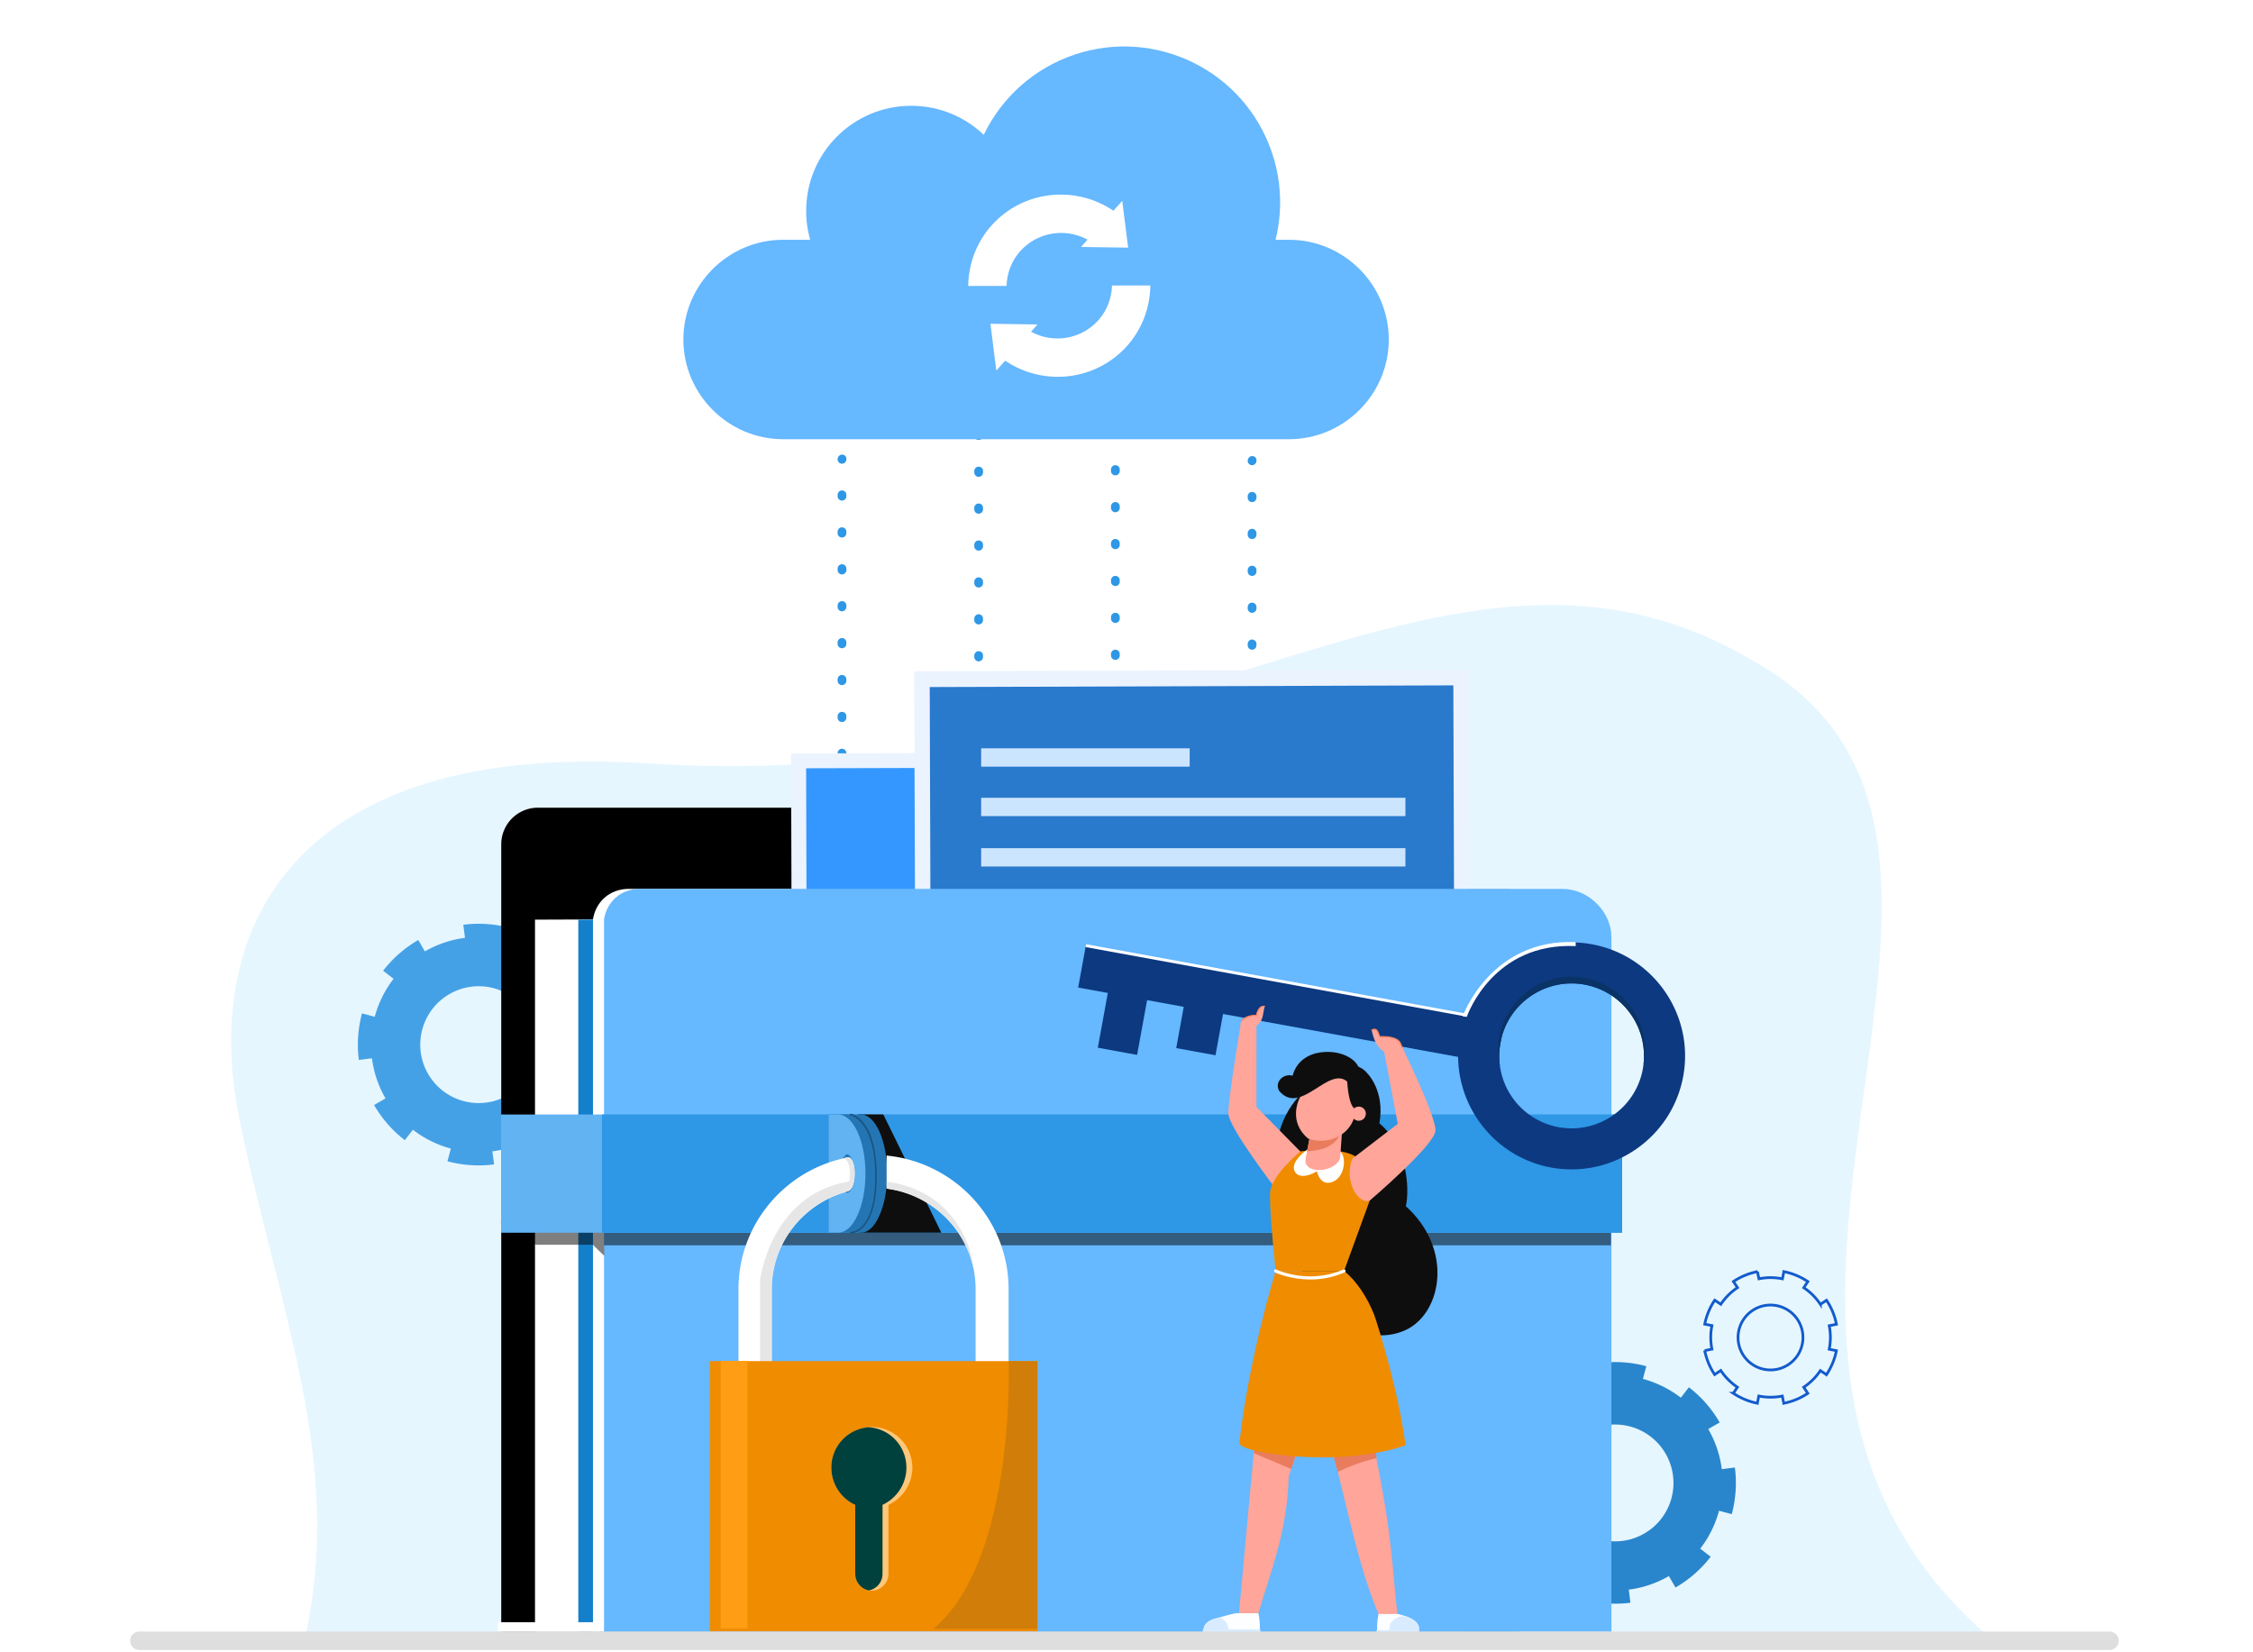 <svg width="450" height="330" fill="none" xmlns="http://www.w3.org/2000/svg">
    <path fill="#fff" d="M0 0h450v330H0z"/>
    <mask id="a" style="mask-type:alpha" maskUnits="userSpaceOnUse" x="0" y="0" width="450" height="330">
        <path fill="#fff" d="M0 0h450v330H0z"/>
    </mask>
    <g mask="url(#a)">
        <path d="M168.174 92.61a.871.871 0 0 1-.873-.873c0-.477.389-.941.873-.941s.874.322.874.806v.141a.875.875 0 0 1-.874.867zM168.174 173.684a.871.871 0 0 1-.873-.873v-.282a.872.872 0 1 1 1.747 0v.282a.877.877 0 0 1-.874.873zm0-7.37a.871.871 0 0 1-.873-.874v-.282c0-.477.389-.873.873-.873s.874.389.874.873v.282a.877.877 0 0 1-.874.874zm0-7.371a.87.87 0 0 1-.873-.873v-.289c0-.477.389-.873.873-.873s.874.389.874.873v.289a.876.876 0 0 1-.874.873zm0-7.37a.871.871 0 0 1-.873-.873v-.283c0-.477.389-.873.873-.873s.874.39.874.873v.283a.877.877 0 0 1-.874.873zm0-7.37a.871.871 0 0 1-.873-.874v-.282a.872.872 0 1 1 1.747 0v.282a.877.877 0 0 1-.874.874zm0-7.371a.871.871 0 0 1-.873-.873v-.282a.872.872 0 1 1 1.747 0v.282a.877.877 0 0 1-.874.873zm0-7.37a.871.871 0 0 1-.873-.874v-.282c0-.477.389-.873.873-.873s.874.389.874.873v.282a.877.877 0 0 1-.874.874zm0-7.371a.87.87 0 0 1-.873-.873v-.282a.872.872 0 1 1 1.747 0v.282a.876.876 0 0 1-.874.873zm0-7.37a.871.871 0 0 1-.873-.873v-.283c0-.477.389-.873.873-.873s.874.39.874.873v.283a.877.877 0 0 1-.874.873zm0-7.364a.87.87 0 0 1-.873-.873v-.289c0-.477.389-.873.873-.873s.874.389.874.873v.289a.88.88 0 0 1-.874.873zm0-7.377a.871.871 0 0 1-.873-.873v-.282c0-.478.389-.874.873-.874s.874.39.874.874v.282a.877.877 0 0 1-.874.873zM168.174 180.914a.871.871 0 0 1-.873-.874c0-.477.389-.94.873-.94s.874.322.874.799v.141a.881.881 0 0 1-.874.874zM250.082 92.906a.872.872 0 0 1-.873-.874c0-.477.39-.94.873-.94.484 0 .874.322.874.8v.14c0 .484-.39.874-.874.874zM250.082 173.981a.872.872 0 0 1-.873-.873v-.283c0-.477.39-.873.873-.873.484 0 .874.39.874.873v.283c0 .483-.39.873-.874.873zm0-7.37a.872.872 0 0 1-.873-.874v-.282c0-.477.39-.873.873-.873.484 0 .874.389.874.873v.282c0 .484-.39.874-.874.874zm0-7.371a.871.871 0 0 1-.873-.873v-.289a.872.872 0 1 1 1.747 0v.289c0 .484-.39.873-.874.873zm0-7.37a.872.872 0 0 1-.873-.874v-.282c0-.477.39-.873.873-.873.484 0 .874.39.874.873v.282c0 .484-.39.874-.874.874zm0-7.37a.872.872 0 0 1-.873-.874v-.282a.872.872 0 1 1 1.747 0v.282c0 .484-.39.874-.874.874zm0-7.371a.872.872 0 0 1-.873-.873v-.283c0-.477.39-.873.873-.873.484 0 .874.39.874.873v.283c0 .483-.39.873-.874.873zm0-7.37a.872.872 0 0 1-.873-.874v-.282c0-.477.39-.873.873-.873.484 0 .874.389.874.873v.282c0 .484-.39.874-.874.874zm0-7.371a.871.871 0 0 1-.873-.873v-.282a.872.872 0 1 1 1.747 0v.282c0 .484-.39.873-.874.873zm0-7.37a.872.872 0 0 1-.873-.874v-.282c0-.477.39-.873.873-.873.484 0 .874.39.874.873v.282c0 .484-.39.874-.874.874zm0-7.364a.871.871 0 0 1-.873-.873v-.289c0-.477.39-.873.873-.873.484 0 .874.389.874.873v.289c0 .477-.39.873-.874.873zm0-7.377a.872.872 0 0 1-.873-.873v-.282c0-.478.39-.874.873-.874.484 0 .874.39.874.873v.283c0 .484-.39.873-.874.873zM250.082 181.21a.872.872 0 0 1-.873-.874c0-.477.39-.94.873-.94.484 0 .874.322.874.806v.134c0 .477-.39.874-.874.874zM195.471 87.867a.871.871 0 0 1-.873-.874c0-.477.389-.94.873-.94s.873.322.873.8v.14a.875.875 0 0 1-.873.874zM195.471 168.934a.871.871 0 0 1-.873-.873v-.282c0-.477.389-.874.873-.874s.873.39.873.874v.282a.871.871 0 0 1-.873.873zm0-7.37a.871.871 0 0 1-.873-.874v-.282c0-.477.389-.873.873-.873a.87.87 0 0 1 .873.873v.282a.871.871 0 0 1-.873.874zm0-7.371a.87.87 0 0 1-.873-.873v-.289c0-.477.389-.873.873-.873a.87.87 0 0 1 .873.873v.289a.87.87 0 0 1-.873.873zm0-7.37a.871.871 0 0 1-.873-.873v-.283c0-.477.389-.873.873-.873s.873.39.873.873v.283a.871.871 0 0 1-.873.873zm0-7.37a.871.871 0 0 1-.873-.874v-.282c0-.477.389-.873.873-.873a.87.87 0 0 1 .873.873v.282a.871.871 0 0 1-.873.874zm0-7.371a.87.87 0 0 1-.873-.873v-.282c0-.477.389-.874.873-.874s.873.39.873.874v.282a.87.87 0 0 1-.873.873zm0-7.37a.871.871 0 0 1-.873-.874v-.282c0-.477.389-.873.873-.873a.87.87 0 0 1 .873.873v.282a.871.871 0 0 1-.873.874zm0-7.371a.87.87 0 0 1-.873-.873v-.282c0-.477.389-.874.873-.874s.873.39.873.874v.282a.87.87 0 0 1-.873.873zm0-7.37a.871.871 0 0 1-.873-.873v-.283c0-.477.389-.873.873-.873s.873.39.873.873v.283a.871.871 0 0 1-.873.873zm0-7.37a.871.871 0 0 1-.873-.874v-.289c0-.477.389-.873.873-.873s.873.39.873.873v.289a.871.871 0 0 1-.873.874zm0-7.37a.871.871 0 0 1-.873-.874v-.282c0-.477.389-.874.873-.874s.873.39.873.874v.282a.871.871 0 0 1-.873.873zM195.471 176.164a.871.871 0 0 1-.873-.874c0-.477.389-.94.873-.94s.873.322.873.799v.141a.871.871 0 0 1-.873.874zM222.778 87.564a.872.872 0 0 1-.874-.873c0-.477.39-.941.874-.941s.873.323.873.806v.141a.87.87 0 0 1-.873.867zM222.778 168.639a.871.871 0 0 1-.874-.873v-.282c0-.477.39-.874.874-.874s.873.39.873.874v.282a.87.87 0 0 1-.873.873zm0-7.37a.872.872 0 0 1-.874-.874v-.282c0-.477.39-.873.874-.873a.87.87 0 0 1 .873.873v.282a.871.871 0 0 1-.873.874zm0-7.371a.871.871 0 0 1-.874-.873v-.289c0-.477.39-.873.874-.873a.87.87 0 0 1 .873.873v.289a.87.87 0 0 1-.873.873zm0-7.37a.872.872 0 0 1-.874-.873v-.283c0-.477.39-.873.874-.873s.873.39.873.873v.283a.871.871 0 0 1-.873.873zm0-7.37a.872.872 0 0 1-.874-.874v-.282c0-.477.39-.873.874-.873a.87.87 0 0 1 .873.873v.282a.871.871 0 0 1-.873.874zm0-7.371a.871.871 0 0 1-.874-.873v-.282c0-.477.39-.874.874-.874s.873.39.873.874v.282a.87.87 0 0 1-.873.873zm0-7.37a.872.872 0 0 1-.874-.874v-.282c0-.477.39-.873.874-.873a.87.87 0 0 1 .873.873v.282a.871.871 0 0 1-.873.874zm0-7.371a.871.871 0 0 1-.874-.873v-.282c0-.477.39-.874.874-.874s.873.39.873.874v.282a.87.87 0 0 1-.873.873zm0-7.37a.872.872 0 0 1-.874-.873v-.283c0-.477.39-.873.874-.873s.873.39.873.873v.283a.871.871 0 0 1-.873.873zm0-7.37a.872.872 0 0 1-.874-.874v-.289c0-.477.39-.873.874-.873s.873.39.873.873v.289a.871.871 0 0 1-.873.874zm0-7.37a.872.872 0 0 1-.874-.874v-.282c0-.477.39-.874.874-.874s.873.39.873.874v.282a.871.871 0 0 1-.873.873zM222.778 175.868a.872.872 0 0 1-.874-.874c0-.477.39-.94.874-.94s.873.322.873.806v.141a.87.87 0 0 1-.873.867z" fill="#2E97E6"/>
        <path d="M400.184 329.343c-74.349-59.434 14.418-159.26-48.542-196.495-61.611-37.913-115.098 26.673-222.073 19.632-70.667-4.649-89.6 32.72-81.733 71.151 7.875 38.471 21.036 68.45 13.021 103.676l339.327 2.036z" fill="#E6F6FF"/>
        <path d="M310.516 275.277a23.967 23.967 0 0 0-7.021 6.134l2.083 1.612a21.636 21.636 0 0 0-3.763 7.586l-2.539-.679a24.056 24.056 0 0 0-.632 9.305l.584-.074 2.03-.262a21.422 21.422 0 0 0 2.714 8.016l-2.284 1.317a23.899 23.899 0 0 0 6.14 7.021l1.613-2.083a21.384 21.384 0 0 0 7.579 3.762l-.679 2.54a24.12 24.12 0 0 0 9.312.625l-.007-.007-.087-.759-.235-1.848a21.382 21.382 0 0 0 8.009-2.707l1.316 2.284a23.825 23.825 0 0 0 7.028-6.148l-2.083-1.612a21.498 21.498 0 0 0 3.756-7.572l2.54.679a24.004 24.004 0 0 0 .625-9.312l-2.614.329a21.354 21.354 0 0 0-2.708-8.009l2.285-1.317a23.85 23.85 0 0 0-6.148-7.028l-1.612 2.083a21.513 21.513 0 0 0-7.572-3.755l.678-2.54a23.992 23.992 0 0 0-9.312-.625v.02l.222 1.72.107.874a21.454 21.454 0 0 0-8.008 2.707l-1.317-2.277zm6.235 10.797c5.576-3.219 12.705-1.311 15.93 4.266 3.225 5.583 1.317 12.718-4.26 15.937-5.583 3.225-12.718 1.316-15.943-4.274-3.225-5.576-1.31-12.705 4.273-15.929z" fill="#2986CC"/>
        <path d="M83.545 187.74a23.96 23.96 0 0 0-7.02 6.134l2.082 1.612a21.638 21.638 0 0 0-3.763 7.586l-2.54-.679a24.07 24.07 0 0 0-.63 9.305l.584-.074 2.029-.262A21.421 21.421 0 0 0 77 219.378l-2.284 1.317a23.894 23.894 0 0 0 6.14 7.021l1.613-2.083a21.386 21.386 0 0 0 7.579 3.762l-.679 2.54a24.119 24.119 0 0 0 9.312.625l-.006-.007-.088-.759-.235-1.848a21.382 21.382 0 0 0 8.009-2.707l1.317 2.284a23.833 23.833 0 0 0 7.027-6.148l-2.082-1.612a21.513 21.513 0 0 0 3.755-7.572l2.54.679a23.99 23.99 0 0 0 .625-9.313l-2.614.33a21.37 21.37 0 0 0-2.707-8.009l2.284-1.317a23.837 23.837 0 0 0-6.148-7.028l-1.612 2.083a21.515 21.515 0 0 0-7.572-3.756l.679-2.539a23.995 23.995 0 0 0-9.313-.625v.02l.222 1.72.108.874a21.441 21.441 0 0 0-8.009 2.707l-1.317-2.277zm6.235 10.796c5.577-3.218 12.705-1.31 15.923 4.267 3.225 5.583 1.317 12.718-4.259 15.937-5.584 3.224-12.719 1.316-15.944-4.274-3.211-5.576-1.303-12.705 4.28-15.93z" fill="#45A1E6"/>
        <path d="M351.016 253.972a13.231 13.231 0 0 0-4.791 1.975l.813 1.223a12.046 12.046 0 0 0-3.332 3.319l-1.216-.813a13.392 13.392 0 0 0-1.996 4.784l.323.067 1.115.221a11.787 11.787 0 0 0 0 4.704l-1.438.288a13.155 13.155 0 0 0 1.982 4.791l1.223-.813a11.966 11.966 0 0 0 3.319 3.332l-.813 1.216a13.273 13.273 0 0 0 4.79 1.989v-.007l.088-.416.208-1.015c1.505.309 3.097.323 4.696.007l.289 1.438a13.16 13.16 0 0 0 4.797-1.982l-.812-1.223a11.94 11.94 0 0 0 3.325-3.319l1.216.813a13.29 13.29 0 0 0 1.989-4.79l-1.438-.289c.309-1.505.323-3.098.007-4.697l1.438-.289a13.184 13.184 0 0 0-1.982-4.797l-1.223.813a11.94 11.94 0 0 0-3.319-3.325l.813-1.217a13.164 13.164 0 0 0-4.791-1.988v.013l-.188.947-.094.477a11.874 11.874 0 0 0-4.696-.006l-.302-1.431zm1.35 6.799a6.48 6.48 0 0 1 7.619 5.086 6.483 6.483 0 0 1-5.086 7.626 6.483 6.483 0 0 1-7.626-5.093 6.48 6.48 0 0 1 5.093-7.619z" stroke="#135BCC" stroke-width=".548" stroke-miterlimit="10"/>
        <path d="M192.611 177.527v-8.896c0-4.038-3.272-7.317-7.31-7.317h-77.869a7.316 7.316 0 0 0-7.317 7.317v157.258h201.42V177.527H192.611z" fill="#000"/>
        <path d="M106.859 183.675V325.89h186.585V182.977l-186.585.698z" fill="#fff"/>
        <path d="M115.506 183.675V325.89h188.183V182.977l-188.183.698z" fill="#1480CC"/>
        <path d="M311.147 177.527H125.598c-3.81 0-6.612 2.56-7.162 6.101v142.261h202.507V187.236c.047-5.106-4.589-9.709-9.796-9.709z" fill="#fff"/>
        <path d="m277.605 150.146-119.599.334.254 90.898 119.6-.335-.255-90.897z" fill="#EBF3FF"/>
        <path d="m274.497 153.125-113.485.317.234 83.561 113.485-.318-.234-83.56z" fill="#3397FF"/>
        <path d="m170.807 230.262 72.931-.201-39.875-38.256-33.056 38.457z" fill="#E3EEFF"/>
        <path d="m203.971 230.169 61.274-.168-33.251-31.618-28.023 31.786zM235.085 183.272a8.448 8.448 0 0 1-8.425 8.472 8.443 8.443 0 0 1-8.472-8.425 8.447 8.447 0 0 1 8.425-8.472 8.448 8.448 0 0 1 8.472 8.425z" fill="#E3EEFF"/>
        <path d="m293.482 133.73-110.878.355.309 96.426 110.878-.355-.309-96.426z" fill="#EBF3FF"/>
        <path d="m290.282 136.883-104.583.337.286 88.646 104.583-.337-.286-88.646z" fill="#2979CC"/>
        <path d="M237.618 149.457h-41.649v3.662h41.649v-3.662zM280.711 159.334h-84.742v3.662h84.742v-3.662zM280.711 169.398h-84.742v3.662h84.742v-3.662z" fill="#CCE5FF"/>
        <path d="M321.858 187.262v138.64H120.646V183.614c.565-3.528 3.367-6.081 7.136-6.081h184.313c5.18 0 9.803 4.582 9.763 9.729z" fill="#66B8FF"/>
        <path d="M119.766 323.988H99.469v1.902h20.297v-1.902z" fill="#fff"/>
        <path opacity=".5" d="m99.898 244.184 7.069 4.414h11.435l2.277 2.21v-2.096h201.084v-4.528H99.898z" fill="#000"/>
        <path d="M324 222.583H100.08v23.623H324v-23.623z" fill="#61B3F2"/>
        <path d="M323.998 222.583H120.234v23.623h203.764v-23.623z" fill="#2E97E6"/>
        <path d="M171.484 222.582v23.616h16.535l-11.59-23.616h-4.945z" fill="#0E0E0E"/>
        <path d="M171.995 222.589h-4.388v23.603h4.388c1.438 0 2.741-1.297 3.675-3.474.961-2.13 1.532-5.086 1.532-8.351 0-6.484-2.332-11.778-5.207-11.778zm-.417 11.778c0-1.969.638-3.581 1.465-3.837.82.262 1.465 1.868 1.465 3.837 0 2.022-.639 3.628-1.465 3.89-.82-.256-1.465-1.868-1.465-3.89z" fill="#2475B3"/>
        <path d="M169.516 222.589h-1.914v23.603h1.914c1.505 0 2.869-1.297 3.85-3.474 1.001-2.13 1.599-5.086 1.599-8.351 0-6.484-2.439-11.778-5.449-11.778zm1.243 15.668c-.86-.262-1.532-1.868-1.532-3.89 0-1.969.672-3.581 1.532-3.837.86.262 2.103 1.868 2.103 3.837 0 2.022-1.243 3.634-2.103 3.89z" fill="#3F9EE6"/>
        <path d="M169.891 222.589h-4.387v23.603h4.387c1.438 0 2.741-1.297 3.675-3.474.961-2.13 1.532-5.086 1.532-8.351 0-6.484-2.331-11.778-5.207-11.778zm-.416 11.778c0-1.969.638-3.581 1.464-3.837.82.262 1.465 1.868 1.465 3.837 0 2.022-.638 3.628-1.465 3.89-.819-.256-1.464-1.868-1.464-3.89z" fill="#2475B3"/>
        <path d="M167.413 222.589h-1.915v23.603h1.915c1.505 0 2.869-1.297 3.85-3.474 1.001-2.13 1.599-5.086 1.599-8.351 0-6.484-2.439-11.778-5.449-11.778zm1.814 15.668c-.86-.262-1.532-1.868-1.532-3.89 0-1.969.672-3.581 1.532-3.837.86.262 1.532 1.868 1.532 3.837 0 2.022-.672 3.634-1.532 3.89z" fill="#61B3F2"/>
        <path d="M169.913 246.346h-.027a.156.156 0 0 1-.148-.161c0-.087.061-.141.162-.148.006.007 1.081.021 2.203-1.061 1.237-1.196 2.708-3.904 2.708-10.045 0-11.179-4.891-12.181-4.938-12.187a.157.157 0 0 1-.128-.175.157.157 0 0 1 .175-.128c.215.034 5.193 1.028 5.193 12.49 0 6.262-1.532 9.05-2.815 10.28-1.129 1.088-2.197 1.135-2.385 1.135z" fill="#1A5380"/>
        <path d="M169.229 237.941c-.208.053-.363.1-.571.154.054.054.054.054 0 .054-8.351 2.492-14.526 10.165-14.526 19.35v19.719h-6.638v-19.719c0-12.759 8.976-23.449 20.956-26.143a4.78 4.78 0 0 1 .779-.208c1.922-.417 2.076 6.484 0 6.793zM177.09 230.792v6.604c8.559 1.102 15.473 7.451 17.307 15.749.054.208.101.363.101.517.101.471.154.881.208 1.351.101.826.155 1.659.155 2.492v19.72h6.591v-19.72c.007-13.948-10.717-25.376-24.362-26.713z" fill="#fff"/>
        <path d="M169.383 235.992c-15.568 2.728-17.576 19.686-17.576 19.686v21.546h2.338v-19.719c0-9.372 6.429-17.213 15.083-19.551.659-.215 1.075-2.15 1.075-2.15s-.41.094-.92.188zM177.09 235.992v1.404c8.559 1.102 15.473 7.451 17.307 15.749-.369-4.844-4.387-15.426-17.307-17.153z" fill="#E6E6E6"/>
        <path d="M169.229 237.941c-.209.053-.363.1-.571.154.154-.416 1.001-1.357 1.101-3.326.101-2.022-.584-3.393-1.31-3.413.262-.101.518-.154.78-.208 1.921-.417 2.076 6.484 0 6.793z" fill="#E6E6E6"/>
        <path d="M207.208 271.844h-65.413v53.971h65.413v-53.971z" fill="#F08C00"/>
        <path d="M166.049 293.115c0 3.299 1.975 6.181 4.77 7.438v13.773c0 1.626 1.142 2.983 2.647 3.299h.155c.154.054.363.054.517.054 1.814 0 3.319-1.519 3.319-3.353v-13.773c2.802-1.31 4.77-4.139 4.77-7.438 0-4.501-3.634-8.116-8.096-8.116-.208 0-.416 0-.624.054a8.046 8.046 0 0 0-7.458 8.062z" fill="#FFC779"/>
        <path d="M166.049 293.115c0 3.299 1.975 6.181 4.77 7.438v13.773c0 1.626 1.142 2.983 2.647 3.299h.155c1.505-.316 2.647-1.673 2.647-3.299v-13.773c2.802-1.31 4.77-4.139 4.77-7.438 0-4.293-3.319-7.807-7.525-8.062a8.047 8.047 0 0 0-7.464 8.062z" fill="#00403D"/>
        <path d="M186.455 325.318h20.761v-53.474h-5.758s1.525 39.452-15.003 53.474z" fill="#D07D09"/>
        <path d="M149.287 271.797h-5.342v53.42h5.342v-53.42z" fill="#FF9E15"/>
        <path d="M257.471 87.718H156.408c-10.951 0-19.914-8.963-19.914-19.914 0-10.952 8.963-19.914 19.914-19.914h101.063c10.951 0 19.914 8.962 19.914 19.914 0 10.958-8.963 19.914-19.914 19.914z" fill="#66B8FF"/>
        <path d="M236.029 69.361c15.983-6.341 23.799-24.439 17.457-40.422-6.341-15.982-24.439-23.798-40.422-17.456-15.982 6.341-23.798 24.438-17.457 40.421 6.342 15.983 24.439 23.799 40.422 17.457z" fill="#66B8FF"/>
        <path d="M182.007 63.108c11.592 0 20.989-9.397 20.989-20.989s-9.397-20.99-20.989-20.99-20.989 9.398-20.989 20.99c0 11.592 9.397 20.99 20.989 20.99z" fill="#66B8FF"/>
        <path d="m217.219 47.864-1.304 1.458 9.413.134-1.176-9.34-1.767 1.97c-7.619-5.154-18.046-4.092-24.341 2.942-3.098 3.46-4.583 7.767-4.663 12.087l7.659-.013c.087-2.486.954-4.952 2.735-6.94 3.46-3.87 9.063-4.684 13.444-2.298zM225.107 69.095c3.097-3.46 4.582-7.767 4.663-12.087l-7.66.013c-.087 2.486-.954 4.952-2.734 6.94-3.467 3.87-9.064 4.683-13.444 2.298l1.303-1.457-9.413-.135 1.176 9.34 1.767-1.97c7.612 5.154 18.04 4.092 24.342-2.942z" fill="#fff"/>
        <path d="M273.02 214.285s3.662 3.48 2.493 10.071c5.483 4.589 6.081 12.766 5.288 16.555 9.46 8.573 7.128 20.828.53 24.429-6.288 3.434-15.499.188-19.275-7.847-6.02-10.065-11.899-28.85-2.426-38.727-2.002-6.947 10.663-8.075 13.39-4.481z" fill="#0E0E0E"/>
        <path d="m260.295 230.565-9.346-9.501.007-16.433-3.091-.41s-2.526 14.949-2.519 18.127c.006 2.822 9.473 15.076 9.473 15.076l5.476-6.859z" fill="#FFA599"/>
        <path d="m273.618 239.668-5.16 14.163h-13.686s-.894-8.754-1.082-13.417c-.04-1.122-.04-2.016.02-2.499.457-3.373 6.014-7.948 6.014-7.948s.04 0 .127-.021c1.102-.127 8.614-.954 11.355 1.351 2.929 2.506 2.412 8.371 2.412 8.371z" fill="#F08C00"/>
        <path d="M272.765 271.206h-12.181c.302 2.479 1.592 5.173 2.15 7.391 4.958 13.591 7.377 31.786 12.618 43.772 0 0 2.25 1.169 3.749 0-1.022-9.017-.948-14.613-3.89-29.556-1.028-4.347-.619-14.734-2.446-21.607z" fill="#FFA599"/>
        <path d="M252.271 271.206c-1.579 15.07-4.482 47.622-4.804 50.981l3.87.021c2.539-8.627 5.778-16.367 6.06-27.305 1.975-6.02 5.261-16.145 7.726-23.697h-12.852z" fill="#FFA599"/>
        <path d="m273.1 274.216-9.197.759-2.231.181-9.87.82c-.43 4.186-.907 9.151-1.37 14.257 2.969 1.23 7.121 3.01 7.478 3.171l4.837-14.808c1.418 4.616 3.144 10.643 4.455 15.353 2.485-1.169 5.146-2.157 7.746-2.715-.497-5.449-1.095-11.717-1.848-17.018z" fill="#E87C5D"/>
        <path d="m270.117 231.405 9.063-6.948-2.896-15.298 3.299-1.014s7.142 14.445 7.135 17.623c-.006 2.821-13.101 13.981-13.101 13.981-2.143 1.008-5.348-3.729-3.5-8.344z" fill="#FFA599"/>
        <path d="M261.148 229.564s-3.85 2.634-2.412 4.602c1.236 1.693 4.293-.235 4.293-.235s.511 2.62 2.566 2.271c2.856-.484 3.454-4.69 2.258-6.067-1.196-1.371-5.315-1.283-6.705-.571z" fill="#fff"/>
        <path d="M267.698 231.022c0 1.142-1.901 2.788-4.562 2.654-1.686-.088-2.634-1.042-2.358-2.224l.289-1.519.813-4.327 6.181.168-.363 5.248z" fill="#FFA599"/>
        <path d="M267.643 226.581c-.853 1.78-2.54 3.151-6.571 3.352l.813-4.327 5.745.168.013.807z" fill="#E87C5D"/>
        <path d="M270.474 223.208c-1.061 3.494-5.146 5.597-9.218 4.186-3.897-3.326-2.09-7.646-1.243-8.856-1.021-5.751 5.355-8.499 9.44-6.14 3.507 2.015 3.272 6.671 1.021 10.81z" fill="#FFA599"/>
        <path d="M280.732 288.654c-3.621 1.31-8.176 2.016-12.732 2.311-9.09.518-19.524-.987-20.465-2.627 1.861-16.998 7.256-34.5 7.256-34.5h13.666c2.412 1.895 4.596 5.2 6.013 8.734.954 2.788 4.784 14.996 6.262 26.082z" fill="#F08C00"/>
        <path d="M240.475 326.104c0-.047 2.297-.047 4.763-.04 2.829.007 6.356.04 6.356.04.067-1.095.114-2.223-.249-3.896l-4.434-.02s-1.229.208-3.386.866c-.141.04-.296.074-.45.114-3.447.793-2.6 3.037-2.6 2.936z" fill="#FDFEFF"/>
        <path d="M240.475 326.105c0-.047 2.297-.047 4.763-.04a2.25 2.25 0 0 0 .114-.706c0-1.068-.765-1.975-1.827-2.311-.141.04-.296.074-.45.114-3.447.8-2.6 3.044-2.6 2.943z" fill="#D9ECFF"/>
        <path d="M240.25 326.109h11.496v-.698H240.25v.698z" fill="#D9ECFF"/>
        <path d="m275.097 326.265 2.586-.026c2.278-.02 5.261-.041 5.543.026.793-1.914-.853-2.895-2.365-3.439-.645-.229-1.269-.377-1.666-.484l-3.856.02c-.356 1.68-.316 2.808-.242 3.903z" fill="#FDFEFF"/>
        <path d="M283.454 325.566h-8.513v.699h8.513v-.699z" fill="#D9ECFF"/>
        <path d="M277.682 326.239c2.277-.02 5.26-.041 5.543.027.792-1.915-.854-2.896-2.365-3.44-.881-.094-1.902.053-2.708.893-.847.887-.773 1.808-.47 2.52z" fill="#D9ECFF"/>
        <path d="M261.751 255.538c-4.098 0-7.048-1.397-7.095-1.418a.314.314 0 0 1-.147-.416.313.313 0 0 1 .416-.148c.061.034 6.45 3.044 13.397-.007a.31.31 0 0 1 .41.162.31.31 0 0 1-.161.409 16.842 16.842 0 0 1-6.82 1.418z" fill="#fff"/>
        <path d="M255.491 217.873c4.253 5.086 9.837-5.052 13.592-1.868 0 0 .33 7.599 2.889 5.046.8-.954 1.693-5.442-.43-6.94.054-2.459-4.038-4.885-8.821-3.729-3.313.934-4.28 3.372-4.535 4.454-1.902-.51-3.669 1.31-2.695 3.037z" fill="#0E0E0E"/>
        <path d="m300.498 204.011-83.6-15.263-1.549 8.486 83.599 15.263 1.55-8.486z" fill="#0C3980"/>
        <path d="m300.527 203.845-83.599-15.263-.104.568 83.599 15.264.104-.569z" fill="#fff"/>
        <path d="M317.967 188.594c-12.288-2.251-24.106 5.919-26.364 18.227-2.23 12.289 5.94 24.107 18.228 26.365 12.289 2.23 24.107-5.94 26.364-18.228 2.258-12.289-5.939-24.107-18.228-26.364zm10.26 24.194c-.02.221-.061.47-.101.698-1.411 7.848-8.969 13.068-16.817 11.637a14.46 14.46 0 0 1-11.717-12.188 14.432 14.432 0 0 1 .08-4.649c1.431-7.847 8.97-13.068 16.817-11.637 7.599 1.391 12.719 8.479 11.758 16.038 0 .04 0 .06-.02.101zM230.122 194.217l-7.845-1.432-3.006 16.464 7.846 1.432 3.005-16.464zM245.054 198.276l-7.845-1.432-2.278 12.478 7.845 1.432 2.278-12.478z" fill="#0C3980"/>
        <path d="M328.247 212.686c.961-7.559-4.158-14.647-11.757-16.038-7.848-1.431-15.386 3.79-16.817 11.637a14.073 14.073 0 0 0-.081 4.649 13.516 13.516 0 0 1-.369-3.198c0-8.089 6.557-14.667 14.667-14.667 8.089 0 14.666 6.578 14.666 14.667 0 1.001-.1 2.009-.309 2.95z" fill="#0A3366"/>
        <path d="M314.721 188.149c-16.938-.685-22.514 14.647-22.575 14.822l.813.127c.236-.678 5.429-14.902 21.762-14.143v-.806z" fill="#fff"/>
        <path d="M250.741 204.946s1.209-.289 1.545-2.365c.336-2.076.383-1.593.383-1.593s-1.142-.591-1.747 1.808c-1.794-.121-3.225.732-3.124 1.888.054.712 2.721.584 2.943.262z" fill="#FFA599"/>
        <path d="m247.966 204.066-.175-.108c.034-.053.86-1.337 3.05-1.269.35-1.358 1.001-1.996 1.848-1.801l-.047.201c-.941-.221-1.404.82-1.619 1.727l-.02.081-.088-.007c-2.116-.094-2.943 1.162-2.949 1.176z" fill="#FF7E59"/>
        <path d="M276.461 210.005s-1.78-.598-2.492-4.307c1.149-.813 1.599 1.337 1.599 1.337s1.935-.114 3.265.491c.706.316.867.705 1.263 1.7 1.008 2.136-3.635.779-3.635.779z" fill="#FFA599"/>
        <path d="M280.075 209.327a.1.1 0 0 1-.094-.068s-.135-.336-.39-.907c-.746-1.451-3.984-1.209-4.018-1.209l-.08.007-.02-.081c0-.007-.135-.463-.45-1.102a.522.522 0 0 0-.303-.275c-.309-.101-.692.101-.692.101a.11.11 0 0 1-.141-.041c-.027-.047-.007-.114.04-.141.021-.007.457-.242.854-.114.188.06.329.188.43.383.255.504.389.893.443 1.055.538-.034 3.386-.135 4.132 1.33.262.585.396.92.396.927a.104.104 0 0 1-.06.135c-.02-.007-.034 0-.047 0z" fill="#FF7E59"/>
        <path d="M269.982 222.429a1.41 1.41 0 1 0 2.821-.001 1.41 1.41 0 0 0-2.821.001z" fill="#FFA599"/>
        <path d="M421.347 329.532H27.834A1.833 1.833 0 0 1 26 327.697c0-1.014.82-1.834 1.834-1.834h393.507c1.014 0 1.834.82 1.834 1.834 0 1.015-.82 1.835-1.828 1.835z" fill="#DEDEDE"/>
    </g>
</svg>
